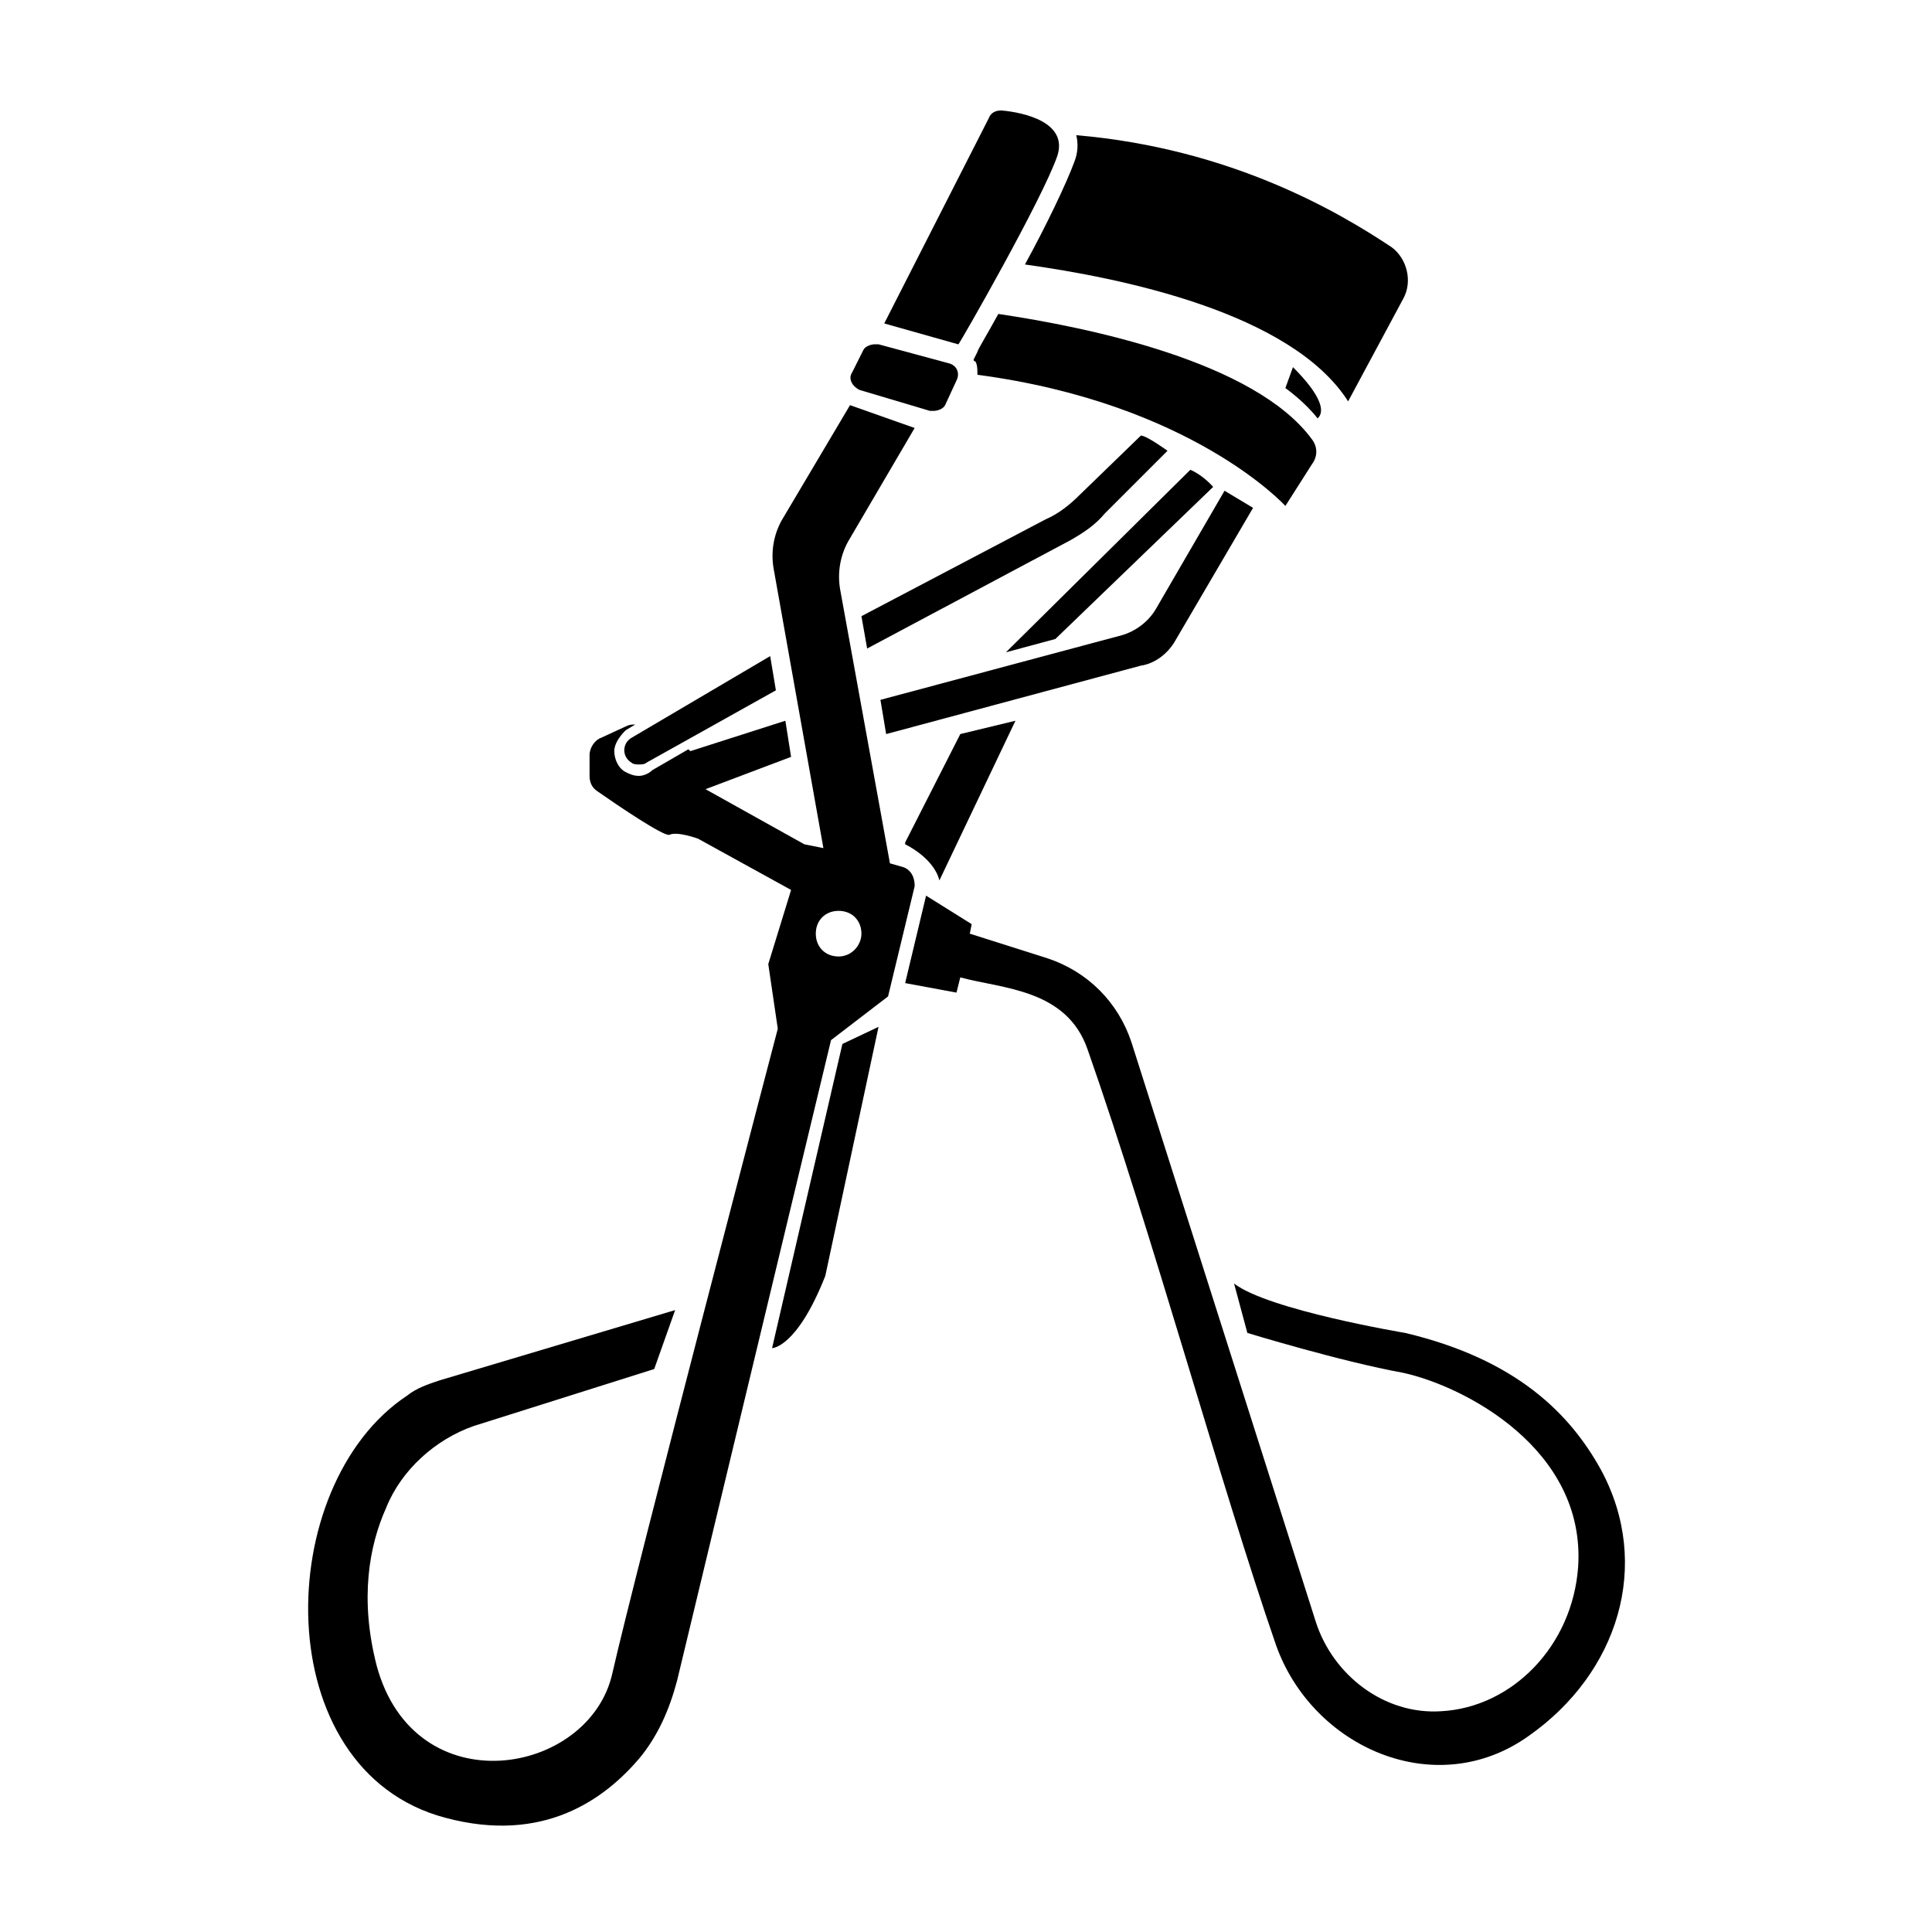<?xml version="1.0" encoding="UTF-8"?>
<!-- Uploaded to: SVG Repo, www.svgrepo.com, Generator: SVG Repo Mixer Tools -->
<svg fill="#000000" width="800px" height="800px" version="1.1" viewBox="144 144 512 512" xmlns="http://www.w3.org/2000/svg">
 <g>
  <path d="m486.65 241.3-2.016 5.543s5.039 3.527 8.566 8.062c-0.504 0 5.039-2.016-6.551-13.605z"/>
  <path d="m371.79 247.34 18.641 5.543h1.008c1.008 0 2.519-0.504 3.023-1.512l3.023-6.551c1.008-2.016 0-4.031-2.016-4.535l-18.641-5.039h-1.008c-1.008 0-2.519 0.504-3.023 1.512l-3.023 6.047c-1.008 1.512 0 3.527 2.016 4.535z"/>
  <path d="m455.42 313.85 20.656-35.266-7.559-4.535-18.137 31.234c-2.016 3.527-5.543 6.047-9.07 7.055l-63.984 17.129 1.512 9.07 67.512-18.137c3.527-0.504 7.055-3.023 9.07-6.551z"/>
  <path d="m311.33 346.09c0.504 0.504 1.512 0.504 2.016 0.504s1.512 0 2.016-0.504l34.258-19.145-1.512-9.07-36.777 21.668c-2.519 1.512-2.519 5.035 0 6.547z"/>
  <path d="m430.23 275.05c-2.519 2.519-5.543 5.039-9.07 6.551l-48.871 25.695 1.512 8.566 53.906-28.719c3.527-2.016 6.551-4.031 9.07-7.055l16.625-16.625s-5.543-4.031-7.055-4.031z"/>
  <path d="m348.61 501.27s6.551 0 14.105-19.145l14.105-66-9.574 4.535z"/>
  <path d="m568.27 533.51c-8.062-14.609-22.168-29.223-51.891-36.273 0 0-36.273-6.047-45.344-13.098l3.527 13.098s24.688 7.559 41.312 10.578c16.121 3.527 48.367 20.152 46.352 51.387-1.512 21.16-17.633 37.281-36.273 38.289-15.113 1.008-28.719-9.574-33.25-23.68l-48.875-153.66c-3.527-10.578-11.586-18.641-22.168-22.168l-20.656-6.551 0.504-2.519-12.09-7.559-5.543 23.176 13.602 2.519 1.008-4.031c11.082 3.023 28.215 3.023 33.754 19.145 17.129 48.871 35.266 115.37 49.879 157.69 9.574 27.207 42.32 41.816 67.008 24.184 23.68-16.625 32.75-45.34 19.145-70.531z"/>
  <path d="m383.88 367.75s7.559 3.527 9.07 9.574l20.152-42.32-14.609 3.527-14.609 28.719z"/>
  <path d="m423.68 313.34 41.816-40.305s-2.519-3.023-6.047-4.535l-48.871 48.367z"/>
  <path d="m383.37 373.8-3.527-1.008-13.098-72.043c-1.008-5.039 0-10.078 2.519-14.105l17.129-29.223-17.129-6.047-17.633 29.727c-2.519 4.031-3.527 9.07-2.519 14.105l13.098 73.555-5.039-1.008-26.199-14.609 22.672-8.566-1.512-9.574-25.191 8.062-0.504-0.504-9.574 5.543c-1 1.008-2.512 1.512-3.519 1.512-1.512 0-2.519-0.504-3.527-1.008-2.016-1.008-3.023-3.527-3.023-5.543s1.512-4.031 3.023-5.543l2.519-1.512c-1.008 0-1.512 0-2.519 0.504l-6.551 3.027c-1.512 0.504-3.023 2.519-3.023 4.535v5.543c0 1.512 0.504 3.023 2.016 4.031 5.039 3.527 17.633 12.09 19.145 11.586 2.016-1.008 7.559 1.008 7.559 1.008l24.688 13.602-6.047 19.648 2.519 17.129s-37.785 144.09-43.832 170.79c-6.047 27.207-52.395 35.266-62.473-2.016-4.535-17.633-2.016-31.738 2.519-41.816 4.031-10.078 13.098-18.137 23.176-21.664l47.863-15.113 5.543-15.617-62.473 18.641c-3.023 1.008-6.047 2.016-8.566 4.031-35.77 23.68-37.281 99.25 10.078 111.85 26.199 7.055 42.32-5.039 51.387-15.617 5.039-6.047 8.062-13.098 10.078-20.656l40.809-169.79 15.113-11.586 7.055-29.223c-0.004-3.027-1.516-4.539-3.027-5.043zm-17.129 23.68c-3.527 0-6.047-2.519-6.047-6.047s2.519-6.047 6.047-6.047c3.527 0 6.047 2.519 6.047 6.047 0 3.023-2.519 6.047-6.047 6.047z"/>
  <path d="m424.18 185.38c3.023-9.066-9.066-11.586-14.609-12.09h-0.504c-1.008 0-2.519 0.504-3.023 2.016l-27.711 54.41 19.648 5.543c0.508-0.504 22.172-38.289 26.199-49.879z"/>
  <path d="m415.62 214.09c25.191 3.527 70.535 12.594 85.648 36.273l14.609-27.207c2.519-4.535 1.008-10.578-3.023-13.602-13.602-9.07-42.32-26.199-83.633-29.727 0.504 2.016 0.504 4.535-0.504 7.055-2.016 5.543-7.555 17.129-13.098 27.207z"/>
  <path d="m484.64 278.08 7.055-11.082c1.512-2.016 1.512-4.535 0-6.551-15.113-20.656-59.449-29.727-83.129-33.25-3.023 5.543-5.543 9.574-5.543 10.078l-1.008 2.016s0 0.504 0.504 0.504c0.504 1.008 0.504 2.016 0.504 3.527 56.934 7.551 81.617 34.758 81.617 34.758z"/>
 </g>
</svg>